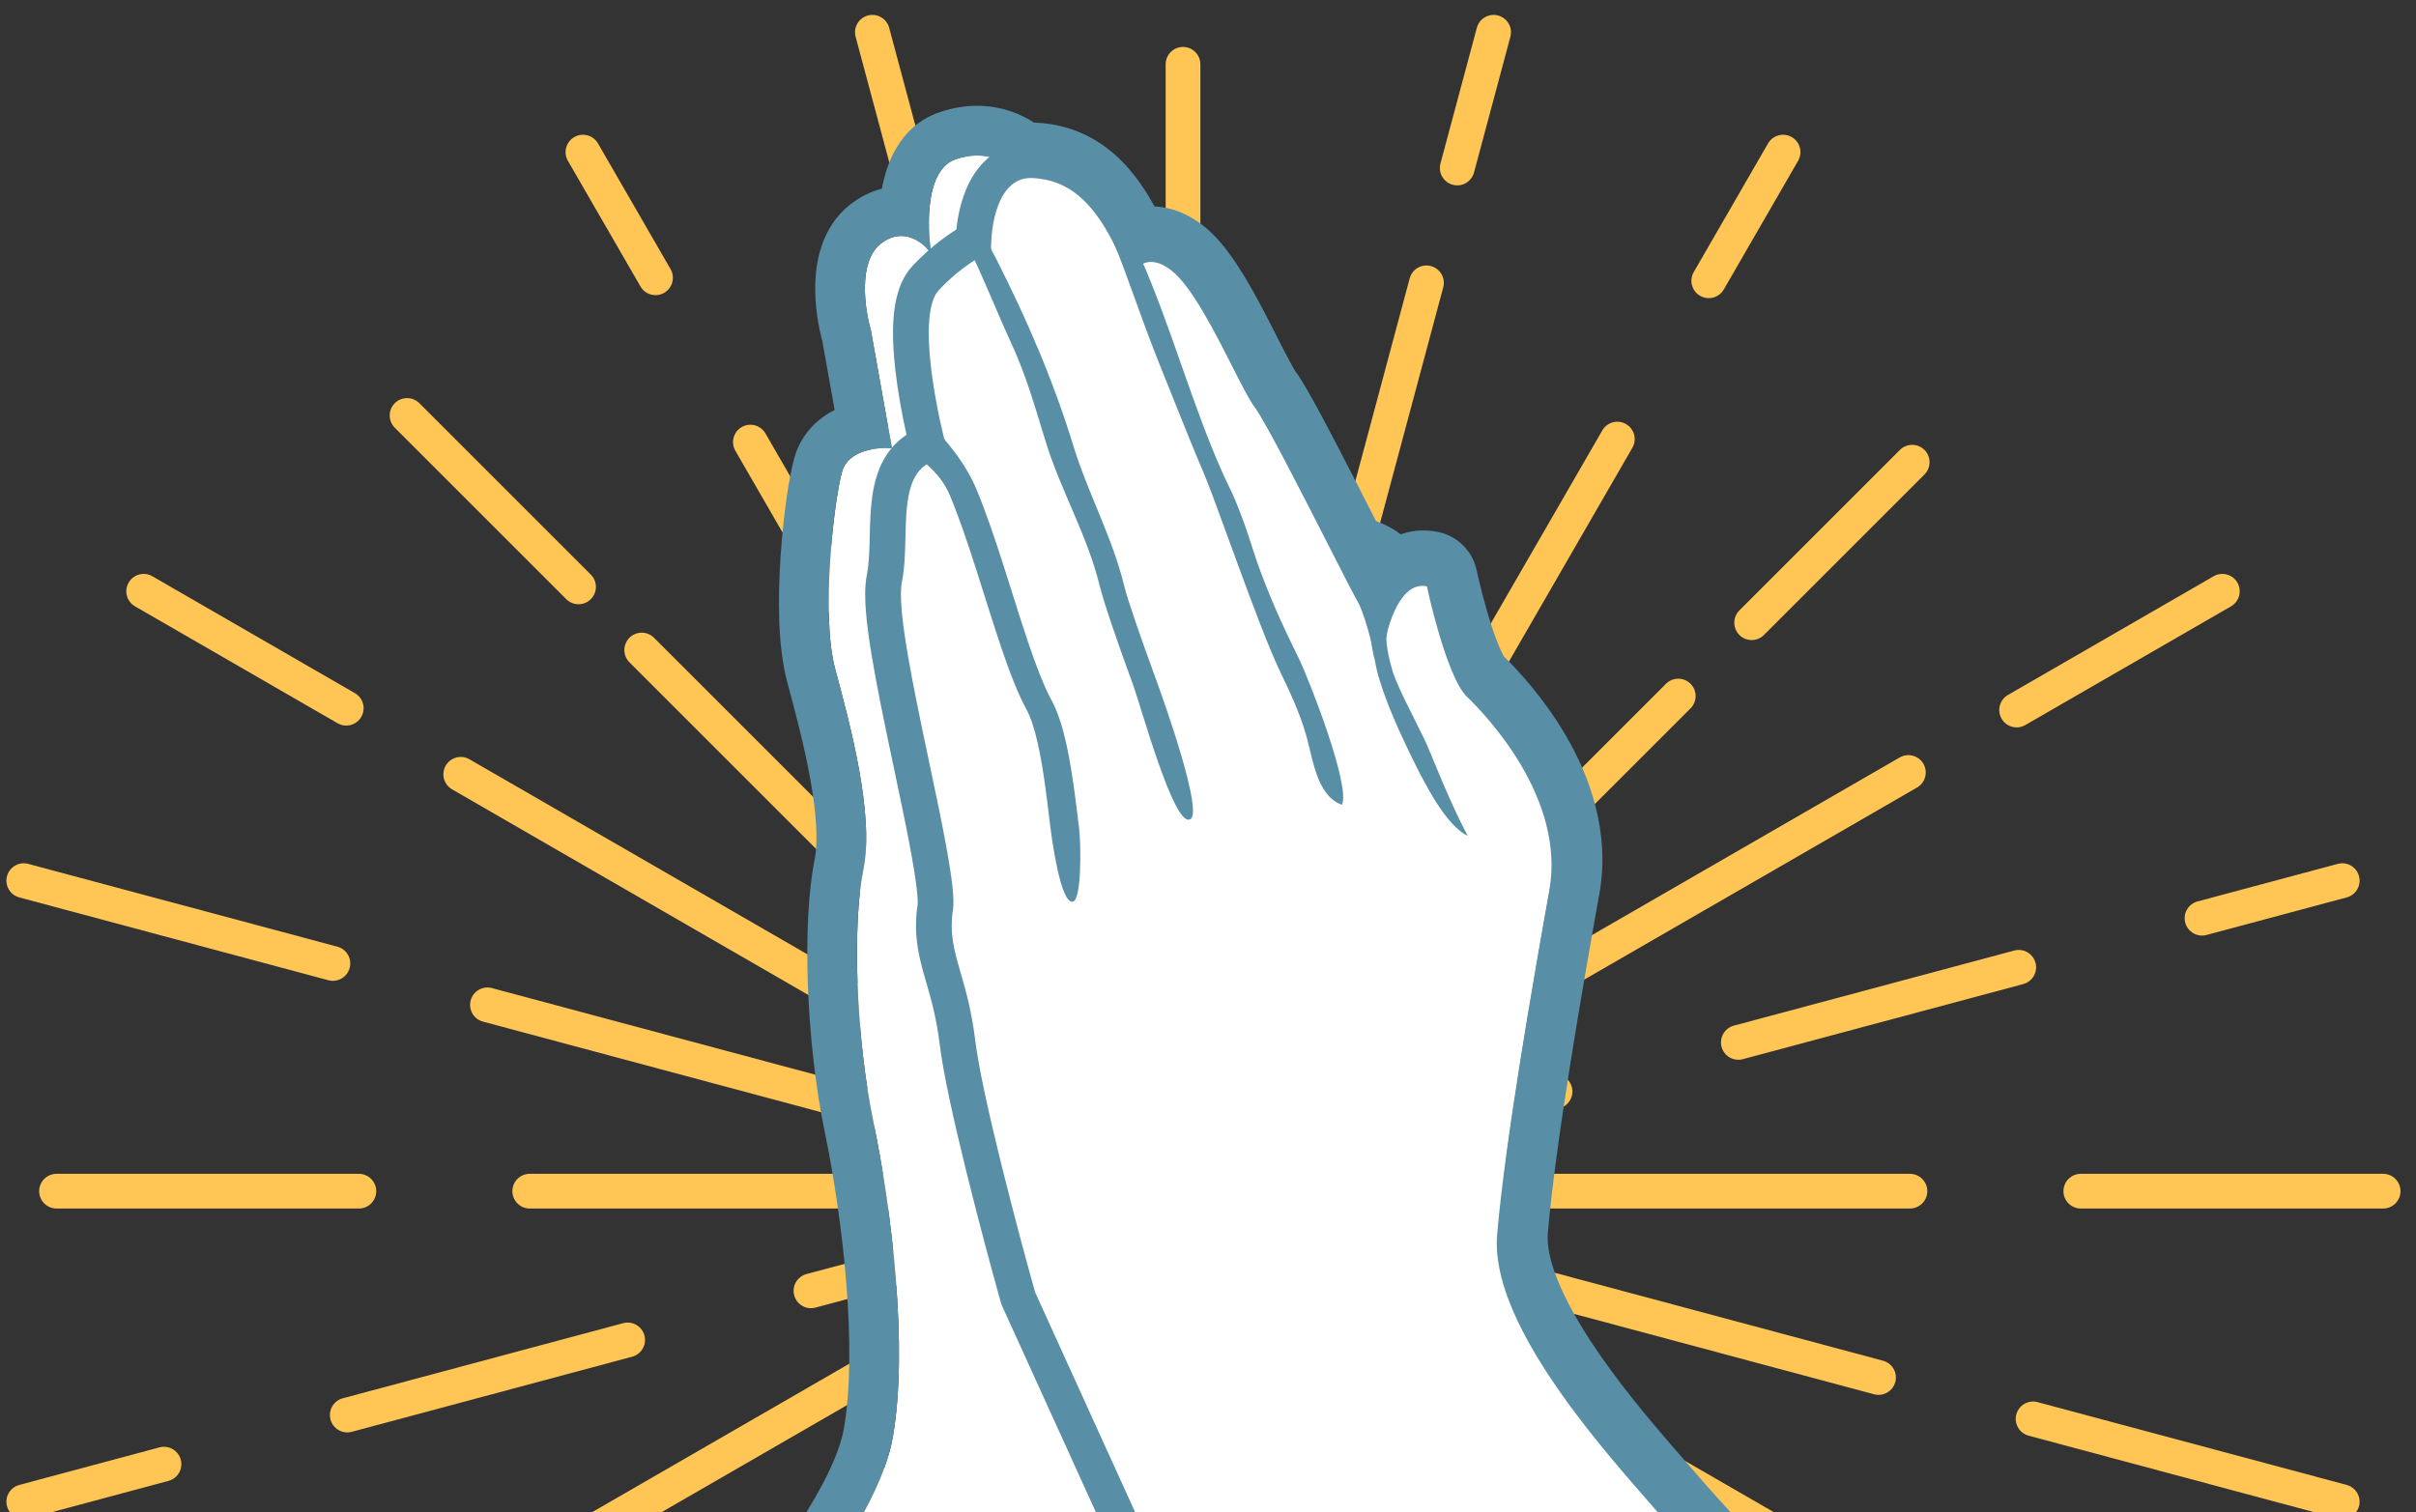 <svg width="123" height="77" viewBox="0 0 123 77" fill="none" xmlns="http://www.w3.org/2000/svg">
<rect x="0" y="0" width="123" height="77" fill="#333333" stroke="none"/>
<path fill-rule="evenodd" clip-rule="evenodd" d="M1.994 60.66C1.994 60.172 2.39 59.776 2.878 59.776H18.27C18.758 59.776 19.154 60.172 19.154 60.66C19.154 61.148 18.758 61.544 18.27 61.544H2.878C2.39 61.544 1.994 61.148 1.994 60.66ZM26.085 60.66C26.085 60.172 26.481 59.776 26.969 59.776H57.753C58.241 59.776 58.637 60.172 58.637 60.66C58.637 61.148 58.241 61.544 57.753 61.544H26.969C26.481 61.544 26.085 61.148 26.085 60.66ZM65.568 60.66C65.568 60.172 65.964 59.776 66.452 59.776H97.235C97.724 59.776 98.12 60.172 98.12 60.66C98.12 61.148 97.724 61.544 97.235 61.544H66.452C65.964 61.544 65.568 61.148 65.568 60.66ZM105.051 60.66C105.051 60.172 105.447 59.776 105.935 59.776H121.327C121.815 59.776 122.211 60.172 122.211 60.66C122.211 61.148 121.815 61.544 121.327 61.544H105.935C105.447 61.544 105.051 61.148 105.051 60.66Z" fill="#FFC555"/>
<path fill-rule="evenodd" clip-rule="evenodd" d="M0.357 76.703C0.23 76.231 0.51 75.746 0.982 75.62L8.119 73.707C8.59 73.581 9.075 73.861 9.202 74.332C9.328 74.804 9.048 75.289 8.576 75.415L1.44 77.328C0.968 77.454 0.483 77.174 0.357 76.703ZM16.827 72.289C16.7 71.818 16.98 71.333 17.452 71.207L31.726 67.382C32.197 67.256 32.682 67.535 32.808 68.007C32.935 68.479 32.655 68.964 32.183 69.09L17.909 72.915C17.438 73.041 16.953 72.761 16.827 72.289ZM40.433 65.964C40.307 65.492 40.587 65.008 41.059 64.881L55.332 61.056C55.804 60.93 56.289 61.21 56.415 61.682C56.541 62.153 56.262 62.638 55.79 62.764L41.516 66.589C41.044 66.716 40.56 66.436 40.433 65.964ZM64.04 59.639C63.914 59.167 64.194 58.682 64.665 58.556L78.939 54.731C79.411 54.605 79.895 54.885 80.022 55.356C80.148 55.828 79.868 56.313 79.397 56.439L65.123 60.264C64.651 60.39 64.166 60.11 64.04 59.639ZM87.647 53.313C87.52 52.842 87.8 52.357 88.272 52.23L102.546 48.406C103.017 48.279 103.502 48.559 103.629 49.031C103.755 49.503 103.475 49.987 103.003 50.114L88.73 53.938C88.258 54.065 87.773 53.785 87.647 53.313ZM111.253 46.988C111.127 46.516 111.407 46.031 111.879 45.905L119.016 43.993C119.487 43.866 119.972 44.146 120.098 44.618C120.225 45.09 119.945 45.574 119.473 45.701L112.336 47.613C111.865 47.739 111.38 47.459 111.253 46.988Z" fill="#FFC555"/>
<path fill-rule="evenodd" clip-rule="evenodd" d="M6.549 91.652C6.304 91.229 6.449 90.688 6.872 90.444L17.345 84.398C17.767 84.153 18.308 84.298 18.552 84.721C18.796 85.144 18.651 85.685 18.229 85.929L7.756 91.975C7.333 92.219 6.793 92.075 6.549 91.652ZM22.533 82.423C22.288 82 22.433 81.46 22.856 81.215L43.801 69.123C44.224 68.879 44.765 69.024 45.009 69.447C45.253 69.869 45.108 70.41 44.685 70.654L23.74 82.747C23.317 82.991 22.777 82.846 22.533 82.423ZM48.989 67.148C48.745 66.726 48.89 66.185 49.313 65.941L70.257 53.848C70.68 53.604 71.221 53.749 71.465 54.172C71.709 54.595 71.564 55.136 71.142 55.38L50.197 67.472C49.774 67.716 49.233 67.571 48.989 67.148ZM75.446 51.874C75.201 51.451 75.346 50.91 75.769 50.666L96.714 38.574C97.137 38.33 97.678 38.474 97.922 38.897C98.166 39.32 98.021 39.861 97.598 40.105L76.653 52.197C76.231 52.441 75.69 52.297 75.446 51.874ZM101.902 36.599C101.658 36.176 101.803 35.636 102.226 35.391L112.698 29.345C113.121 29.101 113.662 29.246 113.906 29.669C114.15 30.092 114.005 30.632 113.582 30.877L103.11 36.923C102.687 37.167 102.146 37.022 101.902 36.599Z" fill="#FFC555"/>
<path fill-rule="evenodd" clip-rule="evenodd" d="M16.4 104.489C16.054 104.143 16.054 103.584 16.4 103.238L24.572 95.066C24.918 94.72 25.477 94.72 25.823 95.066C26.168 95.411 26.168 95.971 25.823 96.316L17.65 104.489C17.305 104.834 16.745 104.834 16.4 104.489ZM28.308 92.58C27.963 92.235 27.963 91.675 28.308 91.329L44.654 74.984C44.999 74.639 45.559 74.639 45.904 74.984C46.249 75.329 46.249 75.889 45.904 76.234L29.559 92.58C29.213 92.925 28.654 92.925 28.308 92.58ZM48.39 72.498C48.044 72.153 48.044 71.593 48.39 71.248L64.735 54.903C65.08 54.557 65.64 54.557 65.986 54.903C66.331 55.248 66.331 55.808 65.986 56.153L49.64 72.498C49.295 72.844 48.735 72.844 48.39 72.498ZM68.471 52.417C68.126 52.072 68.126 51.512 68.471 51.167L84.817 34.821C85.162 34.476 85.722 34.476 86.067 34.821C86.412 35.167 86.412 35.726 86.067 36.072L69.722 52.417C69.376 52.762 68.817 52.762 68.471 52.417ZM88.553 32.336C88.207 31.99 88.207 31.43 88.553 31.085L96.725 22.913C97.071 22.567 97.63 22.567 97.976 22.913C98.321 23.258 98.321 23.818 97.976 24.163L89.803 32.336C89.458 32.681 88.898 32.681 88.553 32.336Z" fill="#FFC555"/>
<path fill-rule="evenodd" clip-rule="evenodd" d="M29.236 114.339C28.814 114.095 28.669 113.554 28.913 113.131L32.695 106.58C32.939 106.157 33.48 106.012 33.903 106.256C34.326 106.501 34.471 107.041 34.226 107.464L30.444 114.015C30.2 114.438 29.659 114.583 29.236 114.339ZM37.674 99.725C37.251 99.481 37.106 98.94 37.35 98.517L44.915 85.415C45.159 84.992 45.7 84.847 46.123 85.091C46.545 85.335 46.69 85.876 46.446 86.299L38.882 99.401C38.637 99.824 38.097 99.969 37.674 99.725ZM49.894 78.56C49.471 78.315 49.326 77.775 49.57 77.352L57.135 64.25C57.379 63.827 57.919 63.682 58.342 63.926C58.765 64.17 58.91 64.711 58.666 65.134L51.101 78.236C50.857 78.659 50.316 78.804 49.894 78.56ZM62.113 57.394C61.69 57.15 61.545 56.609 61.79 56.187L69.354 43.084C69.598 42.661 70.139 42.517 70.562 42.761C70.985 43.005 71.13 43.546 70.886 43.968L63.321 57.071C63.077 57.494 62.536 57.639 62.113 57.394ZM74.333 36.229C73.91 35.985 73.765 35.444 74.009 35.021L81.574 21.919C81.818 21.496 82.359 21.351 82.782 21.596C83.205 21.84 83.35 22.38 83.105 22.803L75.541 35.906C75.297 36.328 74.756 36.473 74.333 36.229ZM86.553 15.064C86.13 14.82 85.985 14.279 86.229 13.856L90.011 7.305C90.256 6.882 90.796 6.737 91.219 6.981C91.642 7.226 91.787 7.766 91.543 8.189L87.76 14.74C87.516 15.163 86.976 15.308 86.553 15.064Z" fill="#FFC555"/>
<path fill-rule="evenodd" clip-rule="evenodd" d="M44.185 120.531C43.713 120.405 43.434 119.92 43.56 119.448L45.412 112.536C45.538 112.065 46.023 111.785 46.495 111.911C46.966 112.037 47.246 112.522 47.12 112.994L45.268 119.906C45.142 120.377 44.657 120.657 44.185 120.531ZM47.604 107.771C47.133 107.644 46.853 107.159 46.979 106.688L50.683 92.864C50.809 92.392 51.294 92.112 51.766 92.239C52.238 92.365 52.517 92.85 52.391 93.322L48.687 107.145C48.561 107.617 48.076 107.897 47.604 107.771ZM52.875 88.098C52.404 87.972 52.124 87.487 52.25 87.016L55.954 73.192C56.081 72.72 56.565 72.44 57.037 72.567C57.509 72.693 57.789 73.178 57.662 73.649L53.958 87.473C53.832 87.945 53.347 88.225 52.875 88.098ZM58.147 68.426C57.675 68.3 57.395 67.815 57.521 67.343L61.225 53.519C61.352 53.048 61.837 52.768 62.308 52.894C62.78 53.021 63.06 53.505 62.933 53.977L59.229 67.801C59.103 68.272 58.618 68.552 58.147 68.426ZM63.418 48.754C62.946 48.627 62.666 48.143 62.792 47.671L66.497 33.847C66.623 33.376 67.108 33.096 67.579 33.222C68.051 33.348 68.331 33.833 68.205 34.305L64.501 48.129C64.374 48.6 63.889 48.88 63.418 48.754ZM68.689 29.081C68.217 28.955 67.937 28.47 68.064 27.999L71.768 14.175C71.894 13.703 72.379 13.423 72.851 13.55C73.322 13.676 73.602 14.161 73.476 14.633L69.772 28.456C69.645 28.928 69.16 29.208 68.689 29.081ZM73.96 9.409C73.488 9.283 73.209 8.798 73.335 8.326L75.187 1.414C75.313 0.943 75.798 0.663 76.27 0.789C76.741 0.916 77.021 1.401 76.895 1.872L75.043 8.784C74.916 9.256 74.432 9.536 73.96 9.409Z" fill="#FFC555"/>
<path fill-rule="evenodd" clip-rule="evenodd" d="M60.228 122.643C59.74 122.643 59.344 122.247 59.344 121.759L59.344 109.252C59.344 108.764 59.74 108.368 60.228 108.368C60.716 108.368 61.112 108.764 61.112 109.252L61.112 121.759C61.112 122.247 60.716 122.643 60.228 122.643ZM60.228 105.523C59.74 105.523 59.344 105.127 59.344 104.638L59.344 79.631C59.344 79.142 59.74 78.747 60.228 78.747C60.716 78.747 61.112 79.142 61.112 79.631L61.112 104.638C61.112 105.127 60.716 105.523 60.228 105.523ZM60.228 75.904C59.74 75.904 59.344 75.509 59.344 75.02L59.344 50.013C59.344 49.524 59.74 49.129 60.228 49.129C60.716 49.129 61.112 49.524 61.112 50.013L61.112 75.02C61.112 75.509 60.716 75.904 60.228 75.904ZM60.228 46.286C59.74 46.286 59.344 45.89 59.344 45.402L59.344 20.394C59.344 19.906 59.74 19.51 60.228 19.51C60.716 19.51 61.112 19.906 61.112 20.394L61.112 45.402C61.112 45.89 60.716 46.286 60.228 46.286ZM60.228 16.665C59.74 16.665 59.344 16.269 59.344 15.781L59.344 3.274C59.344 2.786 59.74 2.39 60.228 2.39C60.716 2.39 61.112 2.786 61.112 3.274L61.112 15.781C61.112 16.269 60.716 16.665 60.228 16.665Z" fill="#FFC555"/>
<path fill-rule="evenodd" clip-rule="evenodd" d="M76.27 120.531C75.798 120.657 75.314 120.377 75.187 119.906L73.229 112.599C73.103 112.127 73.383 111.642 73.855 111.516C74.326 111.39 74.811 111.67 74.937 112.141L76.895 119.448C77.022 119.92 76.742 120.405 76.27 120.531ZM71.903 104.231C71.431 104.357 70.946 104.078 70.82 103.606L66.904 88.992C66.778 88.52 67.057 88.036 67.529 87.909C68.001 87.783 68.486 88.063 68.612 88.534L72.528 103.148C72.654 103.62 72.374 104.105 71.903 104.231ZM65.577 80.624C65.105 80.751 64.621 80.471 64.494 79.999L60.578 65.385C60.452 64.914 60.732 64.429 61.204 64.303C61.675 64.176 62.16 64.456 62.286 64.928L66.202 79.541C66.329 80.013 66.049 80.498 65.577 80.624ZM59.252 57.018C58.78 57.144 58.295 56.864 58.169 56.392L54.253 41.779C54.127 41.307 54.407 40.822 54.878 40.696C55.35 40.569 55.835 40.849 55.961 41.321L59.877 55.935C60.003 56.406 59.723 56.891 59.252 57.018ZM52.926 33.411C52.455 33.537 51.97 33.257 51.843 32.786L47.928 18.172C47.801 17.7 48.081 17.216 48.553 17.089C49.025 16.963 49.509 17.243 49.636 17.714L53.551 32.328C53.678 32.8 53.398 33.285 52.926 33.411ZM46.601 9.804C46.129 9.931 45.644 9.651 45.518 9.179L43.56 1.872C43.434 1.4 43.714 0.916 44.185 0.789C44.657 0.663 45.142 0.943 45.268 1.414L47.226 8.721C47.352 9.193 47.072 9.678 46.601 9.804Z" fill="#FFC555"/>
<path fill-rule="evenodd" clip-rule="evenodd" d="M91.219 114.339C90.796 114.583 90.255 114.438 90.011 114.015L86.317 107.616C86.073 107.194 86.218 106.653 86.64 106.409C87.063 106.165 87.604 106.309 87.848 106.732L91.542 113.131C91.787 113.554 91.642 114.095 91.219 114.339ZM82.693 99.572C82.27 99.817 81.73 99.672 81.486 99.249L74.097 86.451C73.853 86.028 73.998 85.488 74.421 85.243C74.844 84.999 75.384 85.144 75.628 85.567L83.017 98.365C83.261 98.788 83.116 99.328 82.693 99.572ZM70.474 78.407C70.051 78.651 69.51 78.507 69.266 78.084L61.877 65.286C61.633 64.863 61.778 64.323 62.201 64.078C62.624 63.834 63.164 63.979 63.409 64.402L70.797 77.2C71.041 77.622 70.897 78.163 70.474 78.407ZM58.254 57.242C57.831 57.486 57.29 57.341 57.046 56.918L49.657 44.121C49.413 43.698 49.558 43.157 49.981 42.913C50.404 42.669 50.945 42.814 51.189 43.237L58.578 56.034C58.822 56.457 58.677 56.998 58.254 57.242ZM46.034 36.077C45.611 36.321 45.071 36.176 44.826 35.753L37.438 22.956C37.194 22.533 37.339 21.992 37.761 21.748C38.184 21.504 38.725 21.649 38.969 22.072L46.358 34.869C46.602 35.292 46.457 35.833 46.034 36.077ZM33.814 14.912C33.392 15.156 32.851 15.011 32.607 14.588L28.912 8.189C28.668 7.766 28.813 7.226 29.236 6.981C29.659 6.737 30.2 6.882 30.444 7.305L34.138 13.704C34.382 14.127 34.237 14.667 33.814 14.912Z" fill="#FFC555"/>
<path fill-rule="evenodd" clip-rule="evenodd" d="M104.056 104.489C103.711 104.834 103.151 104.834 102.805 104.489L94.075 95.758C93.73 95.413 93.73 94.853 94.075 94.508C94.421 94.163 94.98 94.163 95.326 94.508L104.056 103.238C104.401 103.584 104.401 104.143 104.056 104.489ZM92.109 92.542C91.764 92.887 91.204 92.887 90.859 92.542L73.399 75.082C73.053 74.737 73.053 74.177 73.399 73.832C73.744 73.486 74.304 73.486 74.649 73.832L92.109 91.292C92.455 91.637 92.455 92.197 92.109 92.542ZM71.433 71.865C71.088 72.211 70.528 72.211 70.182 71.865L52.722 54.405C52.377 54.06 52.377 53.5 52.722 53.155C53.067 52.81 53.627 52.81 53.972 53.155L71.433 70.615C71.778 70.96 71.778 71.52 71.433 71.865ZM50.756 51.189C50.411 51.534 49.851 51.534 49.506 51.189L32.046 33.729C31.7 33.383 31.7 32.824 32.046 32.478C32.391 32.133 32.951 32.133 33.296 32.478L50.756 49.939C51.101 50.284 51.101 50.844 50.756 51.189ZM30.079 30.512C29.734 30.858 29.174 30.858 28.829 30.512L20.099 21.782C19.754 21.437 19.754 20.877 20.099 20.532C20.444 20.187 21.004 20.187 21.349 20.532L30.079 29.262C30.425 29.607 30.425 30.167 30.079 30.512Z" fill="#FFC555"/>
<path fill-rule="evenodd" clip-rule="evenodd" d="M113.906 91.652C113.662 92.074 113.121 92.219 112.698 91.975L102.385 86.021C101.962 85.776 101.817 85.236 102.061 84.813C102.305 84.39 102.846 84.245 103.269 84.489L113.582 90.444C114.005 90.688 114.15 91.229 113.906 91.652ZM97.763 82.331C97.519 82.754 96.978 82.899 96.555 82.655L75.928 70.746C75.505 70.502 75.36 69.961 75.605 69.538C75.849 69.115 76.389 68.971 76.812 69.215L97.439 81.124C97.862 81.368 98.007 81.909 97.763 82.331ZM71.306 67.057C71.062 67.48 70.522 67.624 70.099 67.38L49.472 55.471C49.049 55.227 48.904 54.686 49.148 54.264C49.392 53.841 49.933 53.696 50.356 53.94L70.983 65.849C71.406 66.093 71.551 66.634 71.306 67.057ZM44.85 51.782C44.606 52.205 44.065 52.35 43.642 52.106L23.015 40.197C22.592 39.953 22.447 39.412 22.692 38.989C22.936 38.566 23.476 38.421 23.899 38.665L44.526 50.574C44.949 50.819 45.094 51.359 44.85 51.782ZM18.393 36.507C18.149 36.93 17.608 37.075 17.186 36.831L6.872 30.877C6.449 30.632 6.304 30.092 6.549 29.669C6.793 29.246 7.333 29.101 7.756 29.345L18.07 35.3C18.493 35.544 18.638 36.084 18.393 36.507Z" fill="#FFC555"/>
<path fill-rule="evenodd" clip-rule="evenodd" d="M120.098 76.703C119.972 77.174 119.487 77.454 119.015 77.328L103.277 73.111C102.806 72.984 102.526 72.499 102.652 72.028C102.779 71.556 103.263 71.276 103.735 71.403L119.473 75.62C119.944 75.746 120.224 76.231 120.098 76.703ZM96.491 70.377C96.365 70.849 95.88 71.129 95.408 71.002L63.933 62.568C63.461 62.442 63.181 61.957 63.308 61.486C63.434 61.014 63.919 60.734 64.39 60.86L95.866 69.294C96.338 69.421 96.618 69.905 96.491 70.377ZM57.147 59.835C57.02 60.306 56.535 60.586 56.064 60.46L24.588 52.026C24.117 51.9 23.837 51.415 23.963 50.943C24.089 50.471 24.574 50.192 25.046 50.318L56.522 58.752C56.993 58.878 57.273 59.363 57.147 59.835ZM17.802 49.292C17.676 49.764 17.191 50.044 16.719 49.918L0.982 45.701C0.51 45.574 0.23 45.089 0.356 44.618C0.483 44.146 0.968 43.866 1.439 43.993L17.177 48.21C17.649 48.336 17.928 48.821 17.802 49.292Z" fill="#FFC555"/>
<path d="M49.709 52.691C50.048 55.471 51.881 62.395 52.755 65.51L61.773 85.345L95.654 91.045C93.003 85.613 86.909 79.585 84.662 76.957C82.414 74.329 75.874 67.378 76.278 62.602C76.683 57.827 78.096 49.754 78.934 45.066C79.773 40.379 75.768 36.177 74.728 35.175C73.897 34.373 73.032 31.103 72.704 29.567C71.054 29.233 70.401 32.564 70.28 34.272C70.102 33.294 69.629 31.135 69.162 30.317C68.579 29.295 64.736 21.511 63.936 20.445C63.136 19.378 61.26 14.705 59.7 13.484C58.452 12.508 57.761 13.392 57.571 13.956C56.235 10.521 54.871 8.889 52.636 8.774C50.847 8.682 50.479 11.236 50.519 12.524C50.113 12.668 49.014 13.258 47.864 14.471C46.714 15.684 47.73 20.695 48.382 23.049C45.429 23.127 46.482 26.843 45.976 29.339C45.469 31.834 48.909 43.829 48.577 46.021C48.245 48.214 49.284 49.215 49.709 52.691Z" fill="white"/>
<path fill-rule="evenodd" clip-rule="evenodd" d="M50.452 66.557C50.399 66.439 50.354 66.318 50.319 66.193C49.464 63.144 47.566 56.011 47.197 52.997C47.038 51.689 46.788 50.825 46.538 49.957C46.5 49.827 46.462 49.696 46.425 49.564C46.123 48.495 45.829 47.28 46.075 45.648C46.073 45.66 46.072 45.666 46.072 45.666C46.069 45.666 46.075 45.496 46.026 45.062C45.974 44.601 45.88 44.007 45.751 43.294C45.525 42.053 45.213 40.579 44.885 39.023C44.835 38.789 44.785 38.553 44.736 38.315C44.359 36.53 43.975 34.673 43.718 33.097C43.59 32.309 43.486 31.55 43.434 30.881C43.386 30.269 43.359 29.513 43.497 28.835C43.574 28.455 43.602 27.962 43.621 27.247C43.623 27.172 43.625 27.093 43.627 27.011C43.642 26.412 43.66 25.649 43.755 24.948C43.86 24.166 44.104 23.057 44.87 22.116C45.04 21.907 45.224 21.721 45.42 21.555C45.224 20.626 45.045 19.606 44.934 18.616C44.829 17.689 44.772 16.692 44.847 15.782C44.911 15.014 45.107 13.702 46.028 12.73C46.729 11.992 47.441 11.412 48.083 10.981C48.164 10.407 48.306 9.792 48.538 9.204C48.782 8.584 49.19 7.831 49.891 7.226C50.651 6.569 51.643 6.19 52.766 6.247C54.581 6.341 56.089 7.095 57.299 8.403C57.861 9.011 58.346 9.725 58.78 10.516C59.69 10.55 60.551 10.937 61.26 11.492C61.993 12.066 62.589 12.882 63.028 13.557C63.5 14.282 63.949 15.095 64.343 15.846C64.586 16.308 64.835 16.8 65.057 17.238C65.184 17.488 65.303 17.721 65.405 17.92C65.557 18.215 65.685 18.456 65.792 18.647C65.901 18.839 65.953 18.916 65.959 18.925C65.96 18.926 65.96 18.926 65.96 18.926C66.3 19.38 66.79 20.264 67.237 21.094C67.73 22.012 68.313 23.135 68.881 24.241C69.306 25.069 69.715 25.87 70.075 26.577C70.256 26.932 70.425 27.263 70.577 27.561C71.279 27.127 72.177 26.879 73.207 27.088C74.193 27.288 74.967 28.054 75.178 29.038C75.329 29.742 75.606 30.856 75.933 31.863C76.098 32.369 76.26 32.801 76.408 33.123C76.49 33.302 76.545 33.397 76.567 33.433C77.211 34.063 78.582 35.508 79.722 37.465C80.9 39.487 81.993 42.337 81.425 45.512C80.579 50.237 79.192 58.182 78.799 62.816C78.748 63.421 78.912 64.306 79.423 65.484C79.922 66.634 80.669 67.878 81.548 69.133C82.979 71.176 84.6 73.034 85.802 74.411C86.09 74.74 86.354 75.042 86.585 75.313C87.014 75.815 87.597 76.453 88.312 77.237C88.476 77.416 88.647 77.604 88.825 77.799C89.759 78.824 90.838 80.02 91.935 81.312C94.101 83.862 96.458 86.924 97.928 89.936C98.343 90.788 98.248 91.8 97.68 92.56C97.113 93.319 96.169 93.698 95.234 93.54L61.354 87.84C60.524 87.701 59.818 87.158 59.47 86.392L50.452 66.557ZM70.673 31.915C70.448 32.742 70.326 33.624 70.28 34.272C70.102 33.294 69.629 31.135 69.162 30.317C69.091 30.191 68.969 29.962 68.81 29.656C68.543 29.143 68.171 28.412 67.748 27.583C66.376 24.891 64.473 21.159 63.936 20.445C63.661 20.077 63.258 19.282 62.784 18.348C61.882 16.569 60.723 14.284 59.7 13.484C59.584 13.393 59.472 13.318 59.366 13.258C58.328 12.67 57.743 13.445 57.571 13.956C57.176 12.941 56.779 12.083 56.357 11.375C55.353 9.689 54.211 8.855 52.636 8.774C50.847 8.682 50.479 11.236 50.519 12.524C50.113 12.668 49.014 13.258 47.864 14.471C47.04 15.34 47.329 18.162 47.799 20.557C47.984 21.503 48.198 22.382 48.383 23.049C47.885 23.062 47.501 23.179 47.204 23.375C46.233 24.019 46.195 25.521 46.157 27.065C46.137 27.848 46.118 28.641 45.976 29.339C45.706 30.668 46.556 34.694 47.36 38.498C48.064 41.833 48.732 44.997 48.577 46.021C48.39 47.256 48.638 48.113 48.966 49.247C49.221 50.126 49.524 51.172 49.709 52.691C50.048 55.471 51.881 62.395 52.755 65.51L61.773 85.345L95.654 91.045C95.197 90.109 94.638 89.155 94.014 88.204C91.756 84.762 88.647 81.357 86.456 78.957C85.739 78.171 85.121 77.493 84.662 76.957C84.453 76.712 84.206 76.43 83.931 76.115C81.257 73.053 75.912 66.933 76.278 62.602C76.683 57.827 78.096 49.754 78.934 45.066C79.773 40.379 75.768 36.177 74.729 35.175C74.229 34.693 73.718 33.321 73.317 31.968C73.305 31.925 73.292 31.881 73.279 31.837C73.031 30.984 72.829 30.15 72.704 29.567C72.382 29.502 72.099 29.576 71.85 29.75C71.808 29.779 71.767 29.811 71.727 29.846C71.248 30.262 70.906 31.059 70.673 31.915Z" fill="#588EA6"/>
<path d="M45.451 73.204C44.809 76.842 40.938 81.749 39.083 83.748C46.879 88.297 60.348 86.476 59.735 84.974C59.244 83.772 60.095 78.674 60.582 76.275L71.568 57.897C71.388 48.83 70.837 30.462 70.072 29.522C69.308 28.583 68.166 28.809 67.691 29.039L51.675 8.717C51.32 8.295 50.221 7.581 48.663 8.105C47.105 8.63 47.184 11.541 47.418 12.931C47.045 12.378 46.01 11.499 44.844 12.409C43.679 13.318 44.02 15.722 44.336 16.809L45.409 22.825C44.698 22.761 43.194 22.907 42.876 24.002C42.477 25.371 41.764 31.265 42.522 34.077L42.522 34.077C43.28 36.888 44.52 41.488 43.955 44.272C43.39 47.057 43.559 52.768 44.475 57.182C45.391 61.596 46.253 68.656 45.451 73.204Z" fill="white"/>
<path fill-rule="evenodd" clip-rule="evenodd" d="M36.58 84.12C36.467 83.36 36.706 82.59 37.228 82.027C38.073 81.117 39.417 79.498 40.612 77.693C41.851 75.823 42.733 74.048 42.959 72.764C43.674 68.713 42.901 62.048 41.998 57.696C41.038 53.074 40.82 46.997 41.475 43.769C41.656 42.877 41.57 41.434 41.245 39.635C40.932 37.906 40.461 36.153 40.079 34.735C40.078 34.734 40.078 34.733 40.078 34.732C39.581 32.887 39.605 30.344 39.74 28.33C39.877 26.289 40.168 24.25 40.446 23.294C40.817 22.021 41.694 21.285 42.491 20.874L41.866 17.374C41.667 16.643 41.478 15.575 41.505 14.48C41.53 13.45 41.767 11.601 43.287 10.414C43.805 10.01 44.352 9.748 44.9 9.608C45.104 8.465 45.732 6.422 47.856 5.707C50.543 4.803 52.69 5.992 53.612 7.089C53.629 7.11 53.645 7.13 53.662 7.151L68.76 26.309C68.825 26.311 68.891 26.314 68.957 26.319C69.979 26.394 71.145 26.833 72.034 27.925C72.318 28.274 72.457 28.625 72.512 28.772C72.583 28.962 72.634 29.145 72.67 29.295C72.744 29.596 72.803 29.936 72.852 30.276C72.952 30.965 73.042 31.857 73.125 32.873C73.29 34.916 73.438 37.62 73.567 40.551C73.823 46.421 74.007 53.302 74.097 57.847C74.106 58.321 73.982 58.788 73.739 59.195L62.978 77.197C62.755 78.343 62.482 79.928 62.303 81.383C62.201 82.208 62.136 82.943 62.121 83.513C62.113 83.799 62.119 84.002 62.13 84.132C62.132 84.147 62.133 84.159 62.134 84.17C62.48 85.171 62.187 86.106 61.757 86.717C61.379 87.252 60.893 87.569 60.593 87.739C59.959 88.099 59.181 88.342 58.452 88.516C56.929 88.881 54.868 89.121 52.606 89.16C48.145 89.238 42.286 88.547 37.807 85.934C37.144 85.547 36.692 84.879 36.58 84.12ZM60.582 76.275L71.567 57.897C71.387 48.83 70.836 30.462 70.072 29.522C69.308 28.583 68.166 28.809 67.691 29.039L51.675 8.717C51.32 8.295 50.221 7.581 48.663 8.105C47.991 8.331 47.623 9.001 47.441 9.802C47.201 10.858 47.284 12.14 47.417 12.931C47.045 12.378 46.009 11.499 44.844 12.409C44.832 12.418 44.819 12.428 44.807 12.438C43.686 13.369 44.023 15.733 44.335 16.809L45.409 22.825C44.956 22.785 44.183 22.829 43.598 23.149C43.264 23.331 42.991 23.604 42.875 24.002C42.477 25.371 41.763 31.265 42.521 34.077C43.279 36.888 44.52 41.488 43.955 44.273C43.39 47.057 43.559 52.768 44.475 57.182C45.391 61.596 46.253 68.656 45.45 73.204C44.968 75.939 42.66 79.391 40.756 81.786C40.128 82.577 39.543 83.252 39.082 83.748C39.83 84.184 40.629 84.562 41.463 84.887C49.331 87.951 60.289 86.332 59.735 84.974C59.244 83.772 60.095 78.674 60.582 76.275Z" fill="#588EA6"/>
<path d="M49.709 52.69C50.048 55.471 51.881 62.395 52.755 65.51L61.773 85.345L95.654 91.045C93.003 85.613 86.909 79.585 84.662 76.957C82.414 74.329 75.874 67.378 76.278 62.602C76.683 57.827 78.096 49.754 78.934 45.066C79.773 40.379 75.768 36.177 74.728 35.175C73.897 34.373 73.032 31.102 72.704 29.567C71.054 29.233 70.401 32.564 70.28 34.272C70.102 33.294 69.629 31.135 69.162 30.317C68.579 29.295 64.736 21.511 63.936 20.445C63.136 19.378 61.26 14.705 59.7 13.484C58.452 12.508 57.761 13.392 57.571 13.956C56.235 10.521 54.871 8.889 52.636 8.774C50.847 8.682 50.479 11.236 50.519 12.524C50.113 12.668 49.014 13.258 47.864 14.471C46.714 15.684 47.73 20.695 48.382 23.049C45.429 23.127 46.482 26.843 45.976 29.339C45.469 31.834 48.909 43.829 48.577 46.021C48.245 48.213 49.284 49.215 49.709 52.69Z" fill="white"/>
<path fill-rule="evenodd" clip-rule="evenodd" d="M51.04 66.555C51.002 66.47 50.97 66.383 50.944 66.293C50.084 63.225 48.204 56.151 47.844 53.203C47.677 51.837 47.413 50.921 47.161 50.05C47.123 49.92 47.086 49.791 47.05 49.662C46.756 48.624 46.495 47.524 46.719 46.041C46.719 46.044 46.719 46.045 46.719 46.045C46.719 46.045 46.724 45.988 46.72 45.852C46.715 45.707 46.7 45.515 46.673 45.274C46.618 44.79 46.521 44.178 46.391 43.459C46.163 42.207 45.849 40.722 45.521 39.168C45.471 38.934 45.422 38.698 45.372 38.461C44.995 36.673 44.614 34.832 44.361 33.275C44.234 32.496 44.134 31.759 44.083 31.117C44.036 30.517 44.017 29.844 44.134 29.269C44.225 28.82 44.254 28.269 44.273 27.558C44.275 27.48 44.277 27.4 44.279 27.317C44.293 26.714 44.311 25.994 44.4 25.336C44.499 24.598 44.72 23.646 45.362 22.857C45.595 22.571 45.86 22.334 46.152 22.142C45.924 21.121 45.708 19.952 45.581 18.828C45.478 17.923 45.426 16.978 45.496 16.133C45.558 15.39 45.741 14.295 46.485 13.511C47.255 12.699 48.032 12.099 48.688 11.69C48.753 11.075 48.889 10.394 49.14 9.757C49.359 9.201 49.712 8.56 50.296 8.056C50.923 7.514 51.737 7.202 52.67 7.249C54.289 7.333 55.627 7.997 56.718 9.177C57.319 9.829 57.836 10.625 58.3 11.533C59.171 11.439 60.032 11.772 60.762 12.344C61.4 12.842 61.943 13.575 62.373 14.237C62.827 14.934 63.264 15.725 63.654 16.468C63.896 16.928 64.139 17.408 64.359 17.841C64.487 18.094 64.607 18.33 64.714 18.538C65.046 19.182 65.242 19.525 65.332 19.645C65.633 20.046 66.094 20.874 66.551 21.723C67.042 22.635 67.622 23.753 68.19 24.858C68.603 25.663 69.004 26.45 69.361 27.15C69.724 27.861 70.041 28.484 70.28 28.947C70.289 28.938 70.298 28.929 70.308 28.92C70.93 28.304 71.869 27.846 73.006 28.076C73.716 28.221 74.272 28.771 74.423 29.479C74.578 30.201 74.861 31.339 75.198 32.375C75.367 32.895 75.539 33.355 75.702 33.711C75.858 34.05 75.949 34.168 75.946 34.17C75.946 34.17 75.943 34.168 75.938 34.163C76.522 34.727 77.908 36.157 79.048 38.115C80.184 40.064 81.192 42.738 80.666 45.679C79.822 50.394 78.428 58.374 78.032 63.048C77.967 63.819 78.178 64.829 78.712 66.059C79.236 67.269 80.012 68.557 80.906 69.833C82.362 71.911 84.016 73.805 85.218 75.182C85.501 75.507 85.76 75.804 85.985 76.067C86.423 76.578 87.015 77.228 87.731 78.012C87.894 78.191 88.064 78.377 88.24 78.57C89.172 79.593 90.245 80.782 91.334 82.064C93.491 84.604 95.8 87.611 97.229 90.54C97.528 91.152 97.46 91.88 97.052 92.427C96.644 92.972 95.965 93.245 95.293 93.132L61.412 87.431C60.816 87.331 60.308 86.941 60.058 86.39L51.04 66.555ZM71.043 31.018C70.535 32.068 70.29 33.584 70.221 34.564C70.052 33.639 69.619 31.654 69.178 30.751C69.153 30.7 69.128 30.653 69.103 30.609C68.911 30.272 68.364 29.2 67.689 27.875C66.316 25.183 64.413 21.451 63.877 20.737C63.601 20.369 63.198 19.574 62.724 18.64C61.822 16.861 60.664 14.577 59.641 13.777C59.472 13.644 59.313 13.546 59.163 13.476C58.215 13.034 57.676 13.761 57.512 14.248C57.229 13.521 56.945 12.874 56.651 12.306C55.559 10.19 54.339 9.157 52.576 9.066C50.788 8.974 50.42 11.528 50.459 12.816C50.054 12.96 48.955 13.55 47.805 14.763C46.899 15.719 47.338 19.034 47.884 21.548C48.031 22.224 48.185 22.842 48.323 23.341C47.825 23.354 47.442 23.471 47.145 23.667C46.173 24.311 46.136 25.813 46.097 27.357C46.078 28.14 46.058 28.933 45.917 29.631C45.647 30.96 46.497 34.986 47.3 38.79C48.005 42.125 48.673 45.289 48.518 46.314C48.331 47.548 48.579 48.405 48.907 49.539C49.162 50.419 49.464 51.465 49.65 52.983C49.989 55.763 51.822 62.687 52.696 65.802L61.714 85.637L95.594 91.338C95.267 90.666 94.886 89.985 94.467 89.303C92.188 85.593 88.759 81.837 86.397 79.249C85.68 78.463 85.061 77.785 84.603 77.249C84.393 77.004 84.147 76.722 83.872 76.407C81.197 73.345 75.852 67.225 76.219 62.895C76.624 58.119 78.037 50.046 78.875 45.358C79.713 40.671 75.709 36.469 74.669 35.467C73.838 34.666 72.973 31.395 72.644 29.859C72.323 29.794 72.04 29.868 71.79 30.042C71.547 30.212 71.337 30.477 71.156 30.802C71.117 30.871 71.079 30.944 71.043 31.018Z" fill="#588EA6"/>
<path fill-rule="evenodd" clip-rule="evenodd" d="M57.068 11.413C57.527 11.21 57.842 12.61 58.045 13.069C59.65 16.695 60.667 20.572 62.281 24.17C62.588 24.855 62.765 25.063 63.373 26.731C63.508 27.102 63.943 28.48 64.082 28.859C64.862 30.99 65.596 32.442 66.141 33.568C66.657 34.633 68.782 40.071 68.315 40.986C66.998 40.496 66.837 38.566 66.479 37.373C66.136 36.228 65.676 35.247 65.213 34.289C64.619 33.063 63.774 30.805 63.005 28.706C62.859 28.307 62.716 27.915 62.578 27.535C61.97 25.87 61.452 24.45 61.175 23.831C60.91 23.24 60.156 21.357 59.327 19.287C59.228 19.04 59.128 18.79 59.028 18.539C58.076 16.163 57.23 13.574 56.749 12.488C56.546 12.029 56.608 11.617 57.068 11.413Z" fill="#588EA6"/>
<path fill-rule="evenodd" clip-rule="evenodd" d="M69.649 31.278C69.973 31.163 70.902 30.328 70.578 32.518C70.624 33.323 70.844 33.965 70.923 34.261C71.262 35.209 71.824 36.22 72.551 37.721C72.819 38.273 73.801 40.878 74.729 42.567C73.618 42.043 72.541 39.939 71.802 38.416C71.042 36.847 70.21 34.967 69.982 33.565C69.813 33.092 69.649 31.278 69.649 31.278Z" fill="#588EA6"/>
<path fill-rule="evenodd" clip-rule="evenodd" d="M46.722 21.84C47.099 21.507 47.478 21.684 47.81 22.061C48.47 22.807 49.221 23.745 49.708 24.911C50.201 26.093 50.657 27.446 51.088 28.792C51.238 29.259 51.384 29.723 51.528 30.18C51.804 31.056 52.072 31.907 52.342 32.707C52.755 33.926 53.148 34.948 53.537 35.665C53.864 36.268 54.097 37.041 54.277 37.837C54.459 38.645 54.598 39.537 54.716 40.412C54.8 41.041 54.873 41.649 54.94 42.216C55.041 43.062 55.064 45.819 54.622 45.916C53.999 46.053 53.549 42.753 53.449 41.913C53.384 41.369 53.318 40.811 53.245 40.274C53.13 39.419 52.999 38.587 52.834 37.856C52.667 37.113 52.478 36.534 52.271 36.153C51.801 35.289 51.367 34.139 50.952 32.909C50.675 32.093 50.397 31.208 50.117 30.32C49.974 29.867 49.832 29.413 49.688 28.967C49.26 27.628 48.823 26.337 48.361 25.231C47.892 24.108 47.097 23.637 46.643 23.124C46.31 22.747 46.346 22.172 46.722 21.84Z" fill="#588EA6"/>
<path fill-rule="evenodd" clip-rule="evenodd" d="M49.576 12.114C50.024 11.886 50.451 12.659 50.679 13.107C52.273 16.247 53.622 19.361 54.654 22.73C55.383 25.109 56.623 27.339 57.228 29.815C57.41 30.562 58.08 32.482 58.87 34.644C59.248 35.677 61.328 41.514 60.571 41.725C59.769 42.11 58.077 35.948 57.703 34.926C56.927 32.804 56.198 30.699 55.986 29.83C55.358 27.258 53.995 24.97 53.22 22.439C52.695 20.726 52.241 19.113 51.486 17.479C50.77 15.929 49.988 13.959 49.426 12.853C49.199 12.405 49.128 12.341 49.576 12.114Z" fill="#588EA6"/>
</svg>
